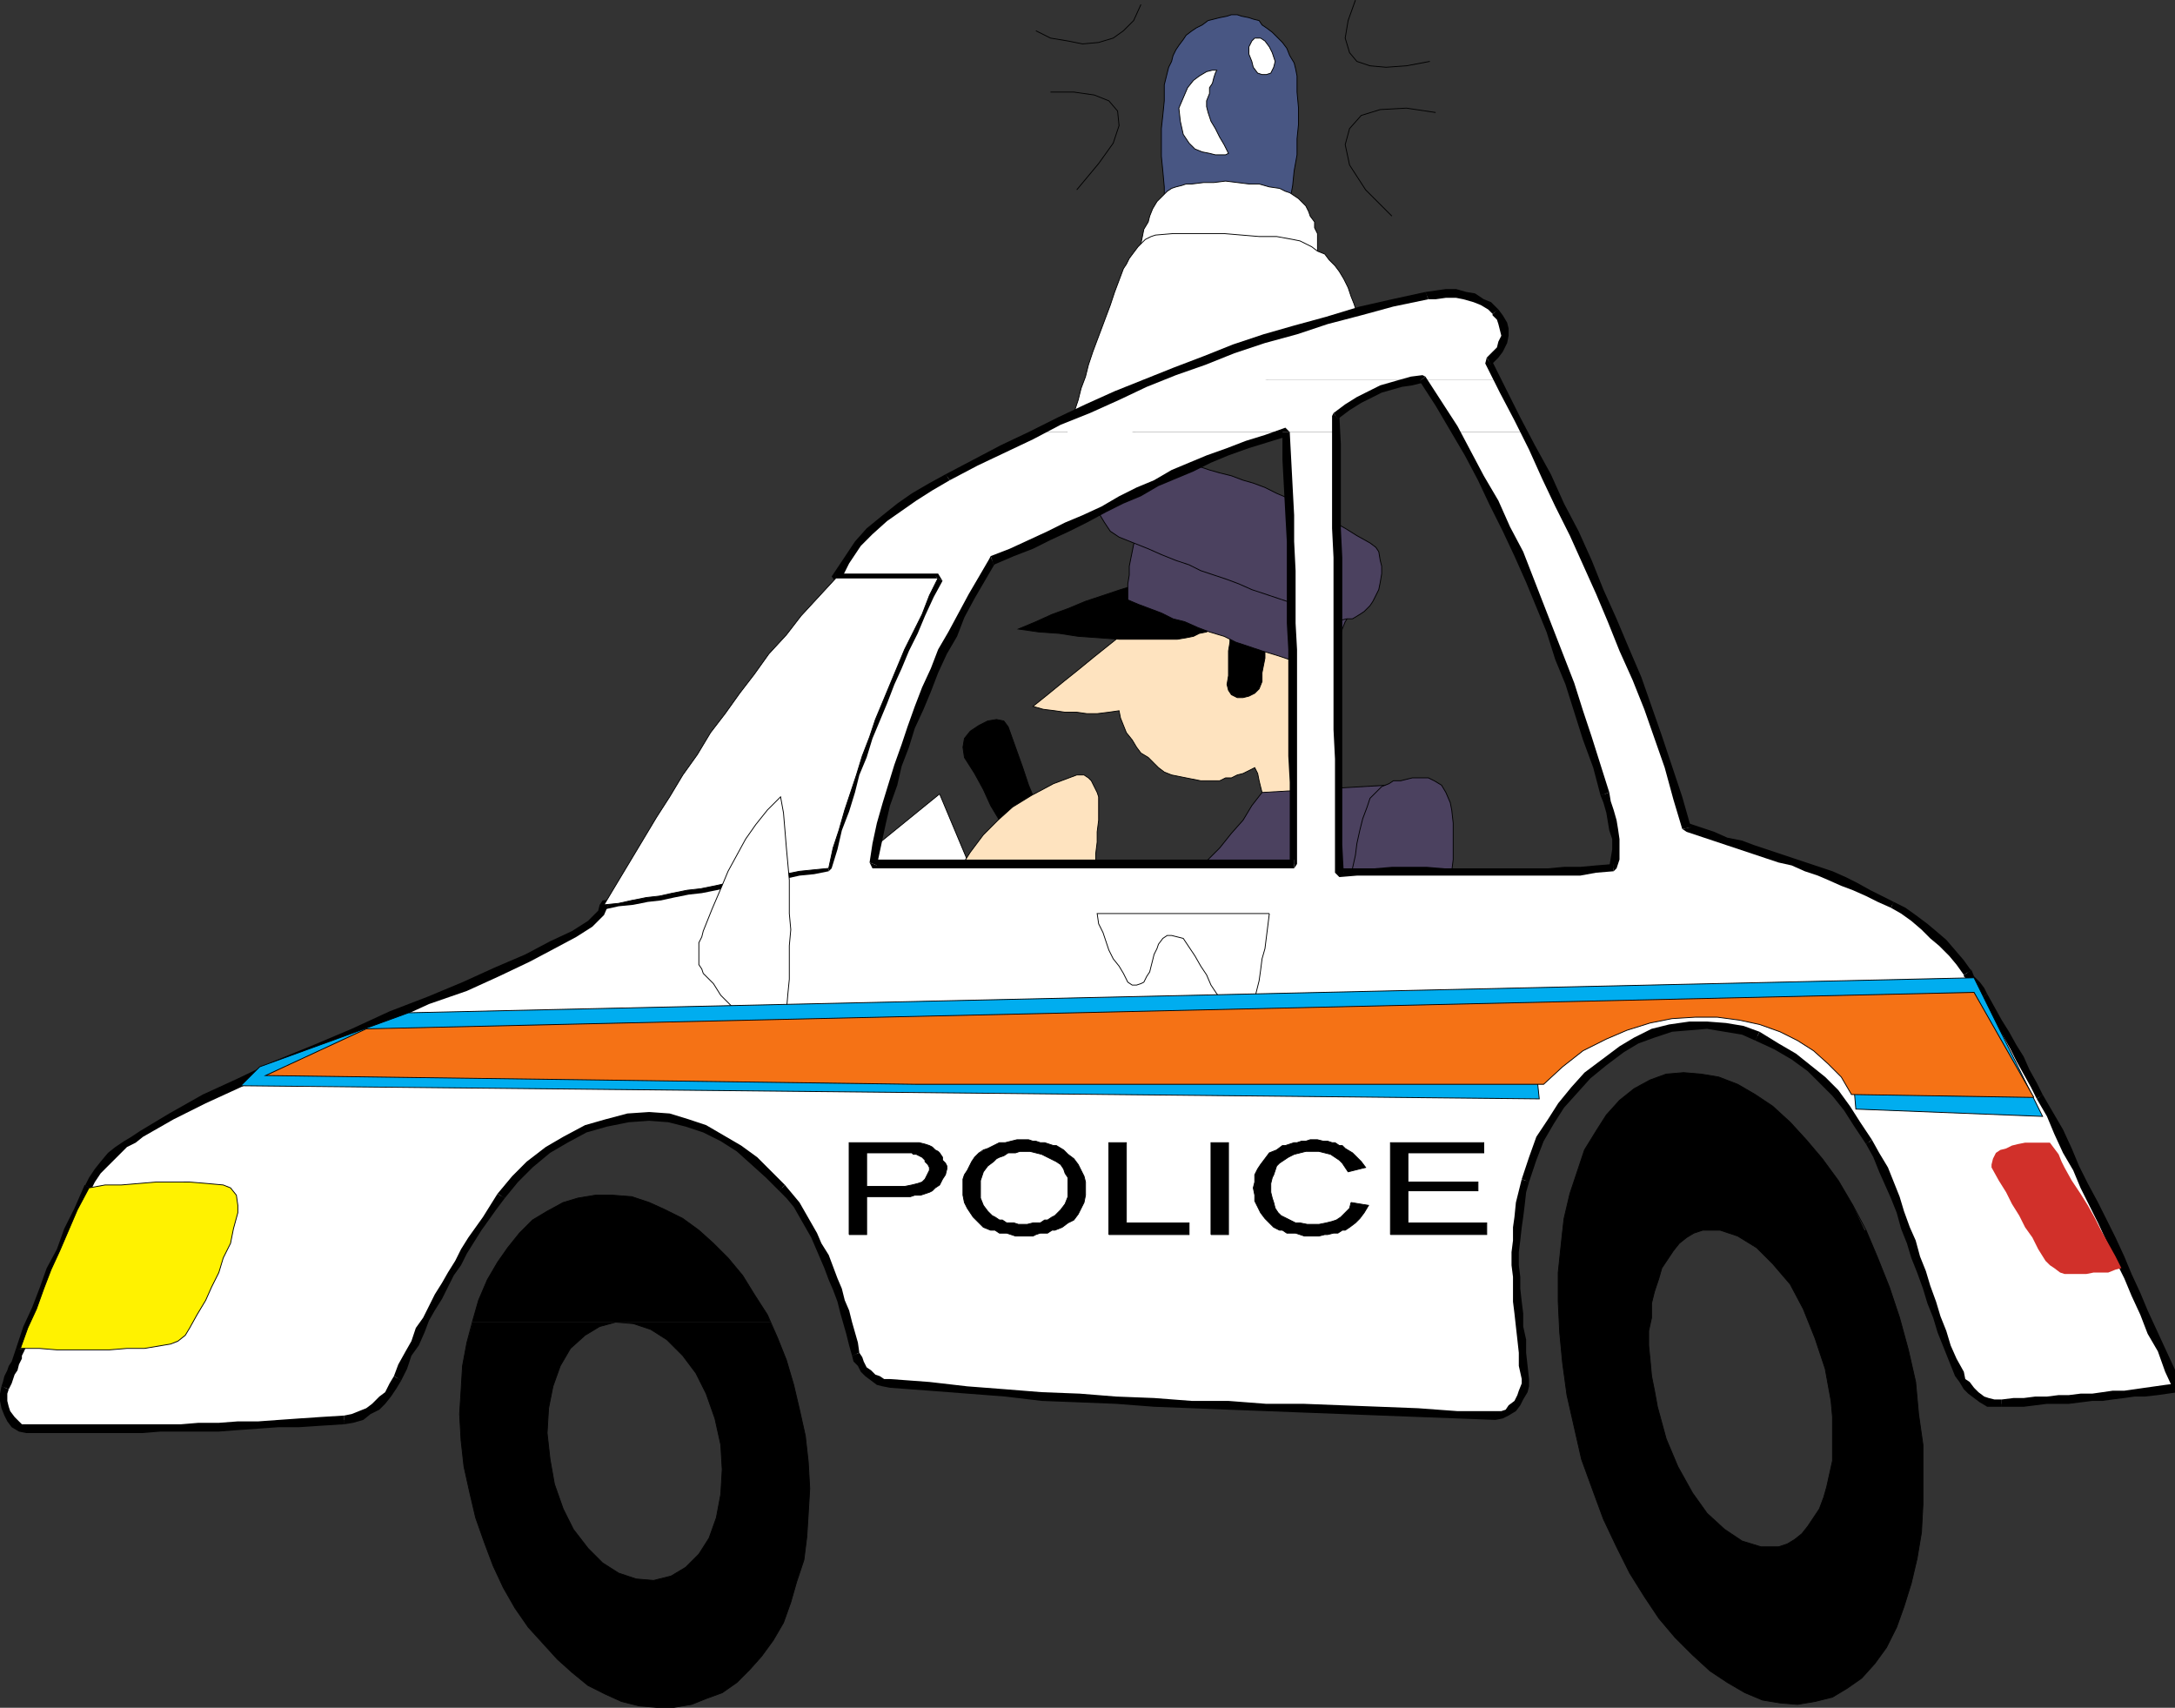 <svg xmlns="http://www.w3.org/2000/svg" width="357.781" height="280.892"><rect width="100%" height="100%" fill="#333333" stroke="none"/><defs><clipPath id="a"><path d="M203 473h59v64.5h-59zm0 0"/></clipPath><clipPath id="b"><path d="M201 451h63v86.5h-63zm0 0"/></clipPath><clipPath id="c"><path d="M382 430h65v107.5h-65zm0 0"/></clipPath><clipPath id="d"><path d="M347 254.5h19V270h-19zm0 0"/></clipPath><clipPath id="e"><path d="M128 327h358v165H128Zm0 0"/></clipPath><clipPath id="f"><path d="M463 436h23v50h-23zm0 0"/></clipPath><clipPath id="g"><path d="M457 484h29v4h-29zm0 0"/></clipPath></defs><g clip-path="url(#a)" transform="translate(-128.219 -256.477)"><path d="M205.98 473.941h23.52l-2.64.72-2.4 1.44-2.401 2.16-1.68 2.88-1.2 3.359-.718 3.602-.242 4.078.48 4.32.723 4.078 1.437 4.082 1.68 3.36 2.402 3.12 2.399 2.4 2.64 1.679 2.88.96 2.878.243 2.883-.723 2.399-1.437 2.16-2.16 1.68-2.641 1.199-3.36.722-3.84.239-4.081-.239-4.078-.96-4.32-1.442-4.083-1.68-3.36-2.16-2.878-2.64-2.64-2.637-1.68-2.883-.961-2.879-.239h25.441l1.2 2.637 1.437 3.602 1.203 4.082.957 4.078.961 4.32.48 4.32.243 4.32-.242 4.079-.239 3.84-.48 3.84-1.2 3.601-.96 3.36-1.2 3.359-1.68 2.883-1.921 2.636-1.922 2.16-2.156 2.16-2.402 1.68-2.641.961-2.399.961-2.878.48h-2.883l-2.88-.241-2.878-.72-2.64-1.198-2.88-1.442-2.64-2.16-2.403-2.16-2.398-2.64-2.398-2.637-2.16-3.122-1.922-3.359-1.68-3.601-1.442-3.84-1.437-4.078-.961-4.082-.96-4.32-.481-4.321-.239-4.32.239-3.84.242-4.078.719-3.84.96-3.36"/></g><path d="M97.922 196.581h2.879l3.12.243 2.88.96 2.64 1.2 2.88 1.437 2.64 1.922 2.398 2.16 2.403 2.399 2.398 2.883 1.922 3.117 2.16 3.36.48 1.202h-48.96v-.242l.96-3.36 1.438-3.359 1.68-2.879 1.68-2.402 1.921-2.398 2.16-2.16L90 199.221l2.64-1.437 2.403-.723 2.879-.48"/><g clip-path="url(#b)" transform="translate(-128.219 -256.477)"><path fill="none" stroke="#000" stroke-miterlimit="10" stroke-width=".136" d="M226.14 453.059h2.88l3.12.242 2.88.96 2.64 1.2 2.88 1.437 2.64 1.922 2.398 2.16 2.402 2.399 2.399 2.883 1.922 3.117 2.16 3.36 1.68 3.84 1.437 3.6 1.203 4.083.957 4.078.961 4.32.48 4.32.243 4.32-.242 4.079-.239 3.84-.48 3.84-1.2 3.601-.96 3.36-1.2 3.359-1.68 2.883-1.921 2.636-1.922 2.16-2.156 2.16-2.402 1.68-2.641.961-2.399.961-2.878.48h-2.883l-2.88-.241-2.878-.72-2.64-1.198-2.88-1.442-2.64-2.16-2.403-2.16-2.398-2.64-2.398-2.637-2.16-3.122-1.922-3.359-1.68-3.601-1.442-3.84-1.437-4.078-.961-4.082-.96-4.32-.481-4.321-.239-4.32.239-3.84.242-4.078.719-3.84.96-3.602.961-3.36 1.438-3.359 1.68-2.878 1.68-2.403 1.921-2.398 2.16-2.16 2.399-1.442 2.64-1.437 2.403-.723 2.879-.48"/></g><path fill="none" stroke="#000" stroke-miterlimit="10" stroke-width=".136" d="m101.281 217.464 2.88.239 2.882.96 2.637 1.68 2.64 2.64 2.16 2.88 1.68 3.36 1.442 4.081.96 4.32.239 4.079-.238 4.082-.723 3.84-1.2 3.359-1.68 2.64-2.16 2.16-2.398 1.438-2.882.723-2.88-.242-2.878-.961-2.64-1.68-2.4-2.399-2.402-3.12-1.68-3.36-1.437-4.082-.723-4.078-.48-4.32.242-4.079.719-3.601 1.2-3.36 1.679-2.878 2.402-2.16 2.399-1.442 2.64-.719"/><path d="M257.043 202.343h25.918-2.879l-1.441.48-1.2.72-1.199.96-.96 1.2-.962 1.44-.96 1.438-.477 1.68-.723 2.16-.48 1.922v2.399l-.477 2.16v2.402l.238 2.399.239 2.64.48 2.399.48 2.64 1.442 5.281 1.918 4.56 2.402 4.32 2.399 3.359 2.879 2.64 2.883 1.922 3.117.957h2.883l1.437-.476 1.203-.723 1.2-.96.956-1.2.961-1.438.961-1.441.719-1.922.48-1.68.961-4.32v-7.2l-.238-2.64-.48-2.636-.48-2.641-1.68-5.043-1.922-4.797-2.16-4.082-2.88-3.36-2.64-2.64-3.121-1.918-2.88-.96h24l1.923 4.558 1.918 4.8 1.68 5.04 1.44 5.28 1.2 5.282.48 5.277.72 5.043v9.84l-.239 4.559-.723 4.32-.957 4.078-1.199 3.84-1.203 3.363-1.68 3.36-1.918 2.64-2.16 2.399-2.402 1.68-2.399 1.44-2.878.72-2.883.48-2.88-.242-2.878-.477-2.879-1.203-2.883-1.68-2.879-1.917-2.879-2.641-2.882-2.879-2.637-3.121-2.403-3.602-2.398-3.84-2.16-4.32-2.16-4.558-1.68-4.559-1.922-5.281-1.2-5.281-1.198-5.278-.719-5.281-.48-5.04-.243-5.042v-4.797l.48-4.562.243-2.399m19.917-25.922 2.88.242 2.883.48 3.117 1.2 2.883 1.68 2.879 1.922 2.878 2.636 2.641 2.883 2.64 3.117 2.641 3.602 2.399 4.078 1.922 4.082h-49.68l.238-1.922.961-4.078 1.2-3.601 1.199-3.598 1.921-3.121 1.68-2.64 2.16-2.4 2.399-1.921 2.64-1.438 2.641-.96 2.879-.243"/><g clip-path="url(#c)" transform="translate(-128.219 -256.477)"><path fill="none" stroke="#000" stroke-miterlimit="10" stroke-width=".136" d="m402.3 433.14 2.88-.242 2.879.243 2.882.48 3.118 1.2 2.882 1.679 2.88 1.922 2.878 2.637 2.64 2.882 2.641 3.118 2.641 3.601 2.399 4.078 2.16 4.082 1.922 4.559 1.918 4.8 1.68 5.04 1.44 5.281 1.2 5.281.48 5.278.72 5.043v9.84l-.24 4.558-.722 4.32-.957 4.078-1.2 3.84-1.202 3.364-1.68 3.359-1.918 2.64-2.16 2.399-2.402 1.68-2.399 1.441-2.879.719-2.883.48-2.878-.242-2.88-.476-2.878-1.204-2.883-1.68-2.879-1.917-2.879-2.64-2.883-2.88-2.636-3.12-2.403-3.602-2.398-3.84-2.16-4.32-2.16-4.56-1.68-4.558-1.922-5.281-1.2-5.281-1.199-5.278-.718-5.28-.48-5.04-.243-5.043v-4.797l.48-4.562.481-4.32.96-4.079 1.2-3.601 1.2-3.598 1.921-3.121 1.68-2.64 2.16-2.4 2.399-1.92 2.64-1.438 2.64-.961"/></g><path fill="none" stroke="#000" stroke-miterlimit="10" stroke-width=".136" d="M280.082 202.343h2.879l2.879.961 3.12 1.918 2.642 2.64 2.878 3.36 2.16 4.082 1.923 4.797 1.68 5.043.48 2.64.48 2.637.238 2.64v7.2l-.96 4.32-.481 1.68-.719 1.922-.96 1.441-.962 1.438-.957 1.2-1.199.96-1.203.723-1.438.476h-2.882l-3.118-.957-2.882-1.922-2.88-2.64-2.398-3.36-2.402-4.32-1.918-4.559-1.441-5.28-.48-2.641-.481-2.399-.239-2.64-.238-2.399v-2.402l.477-2.16v-2.399l.48-1.922.723-2.16.476-1.68.961-1.437.961-1.441.961-1.2 1.2-.96 1.199-.72 1.441-.48"/><path fill="#fee3bf" stroke="#000" stroke-miterlimit="10" stroke-width=".136" d="m189.84 100.101-2.399 2.16-2.64 1.922-2.399 1.918-2.402 1.922-2.64 2.16-2.4 1.918-2.64 2.16-2.398 1.922 1.68.48 1.918.239 1.683.242h1.918l1.68.238h1.68l1.921-.238 1.68-.242.238 1.199.48 1.203.481 1.2.961 1.199.719 1.199.719.96 1.203.72.957.96.723.72.957.722 1.203.48 1.199.239 1.2.242 2.398.476h3.12l.962-.476h.96l.958-.48.96-.243 1.922-.96.48.96.24 1.2.237.96.243.961.48 1.2v1.199l.48.96.239 1.2 1.441-.719 1.438-.48 2.882-.961 1.68-.48 1.438-.477 1.441-.48 1.441-.724-.48-3.117-.48-3.363-.48-3.36-.72-3.359-.48-3.597-.48-3.364-.72-3.36-.48-3.116-3.12-.48-3.36-.481-3.36-.242-3.359-.48-3.121-.477-3.36-.48-3.12-.724-3.602-.48"/><path fill="#4b415f" stroke="#000" stroke-miterlimit="10" stroke-width=".136" d="m192.723 147.863 1.918-1.918 1.921-2.16 1.918-2.16 2.16-2.16 1.923-2.403 1.917-2.16 1.442-2.399 1.68-2.16 20.64-1.199-4.082 20.398-31.437-1.68"/><path stroke="#000" stroke-miterlimit="10" stroke-width=".136" d="M202.32 101.542v4.082l-.238 1.438v4.082l-.242 1.437.242.961.48.72.958.48h.96l.961-.239.961-.48.72-.719.48-1.203v-1.438l.238-1.199.242-1.203v-2.398l.238-1.2.242-1.199.239-1.203h-.961l-.719-.238h-.719l-.96-.238H204l-.957-.243h-.723m-.48-.961-.719 1.204-.96.718-.72.72-.96.722-1.2.238-.96.48-1.2.239-1.441.242h-9.598l-3.36-.242-3.363-.239-3.117-.48-3.36-.238-3.362-.48 2.882-1.204 2.641-1.2 2.637-.96 2.883-1.2 2.878-.956 2.88-.961 3.12-.961 3.122-1.2 1.437.72 1.441.96 1.442.72 1.437.48 1.2.718 1.44.723 1.442.957 1.438.48"/><path fill="#4b415f" stroke="#000" stroke-miterlimit="10" stroke-width=".136" d="m186.96 88.343-.48 1.2-.238 1.199-.242 1.203-.238 1.199v1.437l-.242 1.442v2.64l1.683.72 1.918.718 1.922.723 1.918.96 1.922.477 2.16.961 1.918.723 2.398.718 1.922.961 4.32 1.438 2.399.723 2.16.718 1.922.72 2.16.48 2.16.718.48-1.437.24-1.2.48-1.203.238-1.199.48-.96.48-.958.481-1.203.48-.719-2.16-.96-2.16-.72-2.398-.96-4.32-1.438-2.16-.96-2.16-.72-2.16-.96-2.161-.723-2.402-.957-1.918-.723-2.16-.957-2.16-.722-2.399-.72-1.922-.96-2.16-.719"/><path fill="#4b415f" stroke="#000" stroke-miterlimit="10" stroke-width=".136" d="m184.082 88.343 2.398.961 2.403.957 2.16.961 2.398.961 2.16.719 1.919.96 2.16.72 2.16.722 1.922.719 2.16.96 4.32 1.438 2.16.723 2.16.957 2.399.723 2.64.96.961.239.958-.238h.96l1.2-.723.722-.48.957-.958.48-.722.481-.957.48-.961.243-1.2.238-1.44v-1.2l-.238-.961-.242-1.441-.48-.72-.962-.718-2.156-1.203-1.922-1.2-2.16-1.198-1.68-.961-1.921-.957-1.918-.961-1.922-.961-1.68-.719-1.918-.961-1.922-.719-1.68-.48-1.918-.723-1.921-.476-1.68-.48-2.16-.724-1.68-.48-2.16-.477-1.918-.242h-3.363l-1.68.48-1.2.72-1.679 1.203-1.2 1.199-.718.96-.48.958-.243 1.199v1.203l.48 1.438.72 1.203.96 1.437 1.442.961m37.68 60.719.238-2.16.48-1.918v-2.16l.48-2.16.243-1.922.477-2.16.48-1.919.723-1.921.476-1.438 1.922-1.922 1.2-.48.722-.48h1.2l.956-.239.961-.238h2.64l.962.476 1.2.723.718 1.2.722 1.679.239 1.2.242 2.16v6l-.242 1.921v1.918l-.239 2.402v1.918h-2.16l-1.922-.238h-4.32l-1.918-.242h-6.48"/><path fill="#fff" stroke="#000" stroke-miterlimit="10" stroke-width=".136" d="m136.563 145.222 18-14.64 6.238 14.882-24.238-.242"/><path stroke="#000" stroke-miterlimit="10" stroke-width=".136" d="m165.84 119.542-.719-.96-1.2-.239-1.44.238-1.438.723-1.441.957-.961 1.203-.239 1.438.239 1.68 1.68 2.64 1.44 2.64 1.2 2.641 1.441 2.399 1.438 2.64 1.203 2.641 1.68 2.64 1.68 2.88 6.718-.48-2.16-3.599-1.68-3.363-1.441-3.117-1.438-3.121-1.199-2.879-.96-2.883-1.2-3.36-1.203-3.359"/><path fill="#fee3bf" stroke="#000" stroke-miterlimit="10" stroke-width=".136" d="M180.242 145.945v-5.524l.238-1.918v-1.68l.243-1.921v-3.84l-.243-.719-.96-1.922-.477-.476-.723-.48h-1.199l-3.84 1.437-3.601 1.922-3.118 1.918-2.402 2.16-2.398 2.402-2.16 2.879-1.68 2.64-1.442 3.122h23.762"/><path fill="#485683" stroke="#000" stroke-miterlimit="10" stroke-width=".136" d="m212.16 33.144.48-2.64.243-2.403.476-2.637v-2.64l.243-2.403v-2.636l-.243-2.641v-2.64l-.238-1.2-.238-.96-.723-1.2-.48-1.2-.72-.96-.718-.723-.96-.957-.962-.723-.718-.48-.48-.719-.962-.238-.719-.242-1.199-.239-.722-.242h-.957l-.723.242-1.2.239-.96.242-.957.238-.961.719-.961.48-.719.48-.96.724-.481.718-.72.961-.48.719-.48.961-.238.957-.48.96-.243.962-.238.96-.242.962v2.636l-.239 2.403-.238 2.16v4.559l.238 2.398.239 2.64v2.403h20.64"/><path fill="#fff" stroke="#000" stroke-miterlimit="10" stroke-width=".136" d="M216.723 43.464v-5.043l-.48-.957v-.96l-.723-.962-.239-.718-.48-.961-1.2-1.2-.718-.48-.723-.48-.719-.239-.96-.48-1.68-.242-1.68-.48h-1.68l-1.921-.24-1.918-.237-1.922.238H198l-1.918.238h-.96l-.72.242-.96.239-.72.242-.722.48-1.68 1.68-.718 1.2-.48 1.198-.24.961-.722 1.2-.238 1.199-.242 1.199v2.64h1.68l1.921.243h3.602l1.918.238h7.441l1.68.242h10.8"/><path fill="#fff" stroke="#000" stroke-miterlimit="10" stroke-width=".136" d="m224.16 55.945-.238-1.684-.242-1.2-.477-1.679-.48-1.437-.48-1.203-.481-1.438-.719-1.441-.723-1.2-.718-.96-.961-.961-.72-.957-1.198-.48-.961-.724-.961-.48-.961-.477-1.2-.242-2.64-.48h-2.879l-2.879-.239-2.883-.242h-8.398l-2.879.242-.723.239-.957.48-.722.719-.477.48-.723.961-.718.961-.48.961-.481.719-.719 1.918-.723 1.922-.718 2.16-.72 1.918-.718 1.922-.723 1.922-.718 1.918-.719 2.16-.48 1.922-.723 1.918-.48 1.922-.72 2.16-.718 1.918-.719 2.16-.48 1.922-.723 1.918 3.36-.961 2.882-1.438 3.36-1.203 2.878-1.2 3.36-1.198 2.883-1.2 3.359-1.199 2.879-1.441 3.36-1.2 3.12-1.199 3.122-1.203 3.117-1.437 3.12-1.2 3.122-1.44 3.121-1.2 3.117-1.2"/><path fill="none" stroke="#000" stroke-miterlimit="10" stroke-width=".136" d="M172.8 15.144h3.84l3.36.48 2.402.957 1.438 1.68.242 2.402-.96 2.88-2.4 3.359-3.6 4.32M187.68.742l-1.2 2.64-1.68 1.68-1.679 1.2-2.398.722-2.641.238-2.402-.48-2.88-.48-2.398-1.2"/><g clip-path="url(#d)" transform="translate(-128.219 -256.477)"><path fill="none" stroke="#000" stroke-miterlimit="10" stroke-width=".136" d="m351.18 256.5-1.2 3.36-.48 2.878.719 2.403 1.203 1.437 2.156.723 2.64.238 3.36-.238 3.844-.723"/></g><path fill="none" stroke="#000" stroke-miterlimit="10" stroke-width=".136" d="m236.16 18.503-4.8-.718-4.317.238-3.121.96L222 21.145l-.719 2.64.719 3.36 2.64 4.078 4.32 4.32"/><g clip-path="url(#e)" transform="translate(-128.219 -256.477)"><path fill="#fff" d="M298.86 327.54h41.038l-3.359.96-3.117 1.2-3.121.96-3.121 1.2-2.88 1.44-3.12 1.2-2.88 1.441-2.878 1.438-2.883 1.441-2.879 1.442-2.879 1.437-2.883 1.442-3.117 1.437-3.12 1.442-2.88 1.199-3.36 1.441-1.683 2.88-3.36 6.241-1.437 2.88-1.68 3.12-1.202 3.117-1.438 2.883-1.2 3.117-1.202 3.122-2.399 6.242-.718 3.36-.961 3.116-.961 3.121-.72 3.602-.722 3.117h69.364v-13.437l-.243-4.32V363.3l-.238-4.32v-8.641l-.242-4.8v-4.321l-.238-4.559-.243-4.558v-4.563h8.16v15.84l.243 4.8V376.5l.238 4.8v18.72l2.883-.239h36.719l2.64-.48h2.88l.237-1.68.243-1.441v-1.68l-.48-1.441-.24-1.68-.48-1.438-.48-1.441-.242-1.441-1.438-4.559-1.441-4.559-1.442-4.32-1.437-4.562-1.68-4.32-1.441-4.317-1.918-4.32-1.684-4.082-1.68-4.32-2.16-4.321-1.918-4.078-2.16-4.082-2.16-4.078-1.922-3.602h11.043l1.438 2.64 2.402 4.56 2.16 4.8 2.399 4.8 2.16 4.802 1.922 4.558 2.16 4.801 1.918 4.8 2.16 4.802 1.922 4.796 1.68 4.801 1.68 5.04 1.437 5.042 1.441 4.797 2.16.723 2.399.719 2.16.718 2.16.723 1.922.719 2.16.718 2.399.723 2.16.719 1.922.719 2.16.722 2.16.719 1.918.96 2.16.72 1.922 1.199 2.156.96 3.844 1.923 1.68 1.199 1.68 1.437 1.437 1.442 1.68 1.2 1.44 1.679 1.442 1.441 1.2 1.918.48.723.96.96.72 1.2.48.96 1.2 1.919 2.398 4.32 1.203 1.918.957 2.16 1.2 1.922 1.202 2.16.957 2.16 1.684 2.88 1.437 2.878 1.442 2.883 1.437 2.879 1.442 2.879 1.441 3.121 1.438 2.879 1.441 3.121 1.441 2.879 1.2 2.883 1.437 3.117 1.442 3.121 1.199 2.879 1.68 3.121 1.203 3.121 1.437 3.117-1.918.242-1.68.239-1.921.242-1.68.238h-1.68l-1.922.242-1.68.239h-1.68l-1.917.242-1.922.238h-1.68l-1.918.238h-1.921l-1.918.243h-1.68l-1.922.238h-1.2l-.96-.238-1.2-.48-.718-.72-.961-.722-.723-.719-.718-.96-.48-.962-.962-2.398-1.2-2.399-.718-2.402-.96-2.16-.72-2.399-.96-2.64-.72-2.399-.96-2.402-.719-2.64-.96-2.4-.72-2.398-.96-2.402-.961-2.398-.961-2.16-1.2-2.403-1.199-2.156-1.922-2.883-1.68-2.64-1.917-2.637-2.16-2.16-2.16-1.922-2.641-1.918-2.64-1.684-3.118-1.68-2.64-.957-2.884-.48-2.878-.242h-2.88l-3.12.48-2.88.723-2.64 1.2-2.398 1.437-3.122 2.16-2.64 2.16-2.16 2.402-2.16 2.399-1.68 2.879-1.918 2.882-.961 3.118-1.2 3.601-.48 1.68-.48 2.16-.242 2.16-.239 1.68-.242 2.16v7.922l.242 2.156.239 1.922v2.16l.48 2.16.242 2.16v2.16l.48 2.16v.962l-.48.957-.48.96-.48 1.2-.72.723-.96.718-.72.239-1.202.242-6.239-.242-6.48-.239-6.238-.242-6.242-.238-6.239-.238-6.242-.243-6.238-.238-6-.242-6.242-.238-6.239-.243-6-.476-6.242-.242-6-.48-6.238-.481-6.238-.719-6.48-.48-.962-.239-.96-.242-.962-.48-1.437-1.438-.48-.723-.481-.957-.238-.722-1.442-5.04-.48-1.917-.48-1.922-.72-1.918-.718-1.684-.723-1.68-.719-1.917-.96-1.68-.72-1.68-1.921-3.36-.957-1.683-1.203-1.68-3.36-3.359-2.398-2.16-2.64-2.16-2.641-1.68-2.88-1.437-2.878-1.203-3.121-.72-3.121-.237-3.598.238-3.602.719-3.36 1.203-6.241 3.36-2.88 2.398-2.398 2.402-2.16 2.637-1.441 1.921-1.2 1.918-1.199 1.68-1.203 1.922-1.199 1.68-.96 1.922-1.2 1.918-.957 1.921-.961 1.68-1.2 1.918-.96 1.922-.961 1.918-.961 1.922-.957 1.918-.961 1.922-.961 2.16-.48 1.199-.961 1.2-.957 1.198-.961.961-1.2.72-1.441.722-1.2.48-1.44.239-3.84.242-3.598.238-3.363.238h-3.36l-3.36.242-3.12.239h-9.598l-2.883.242H132.54l-.96-.242-.958-.48-.48-.72-.72-.96-.48-1.2v-3.12l.48-.958.24-.722.48-.957.238-.48.242-.962.48-.719.239-.722.238-.957 1.203-3.364 1.438-3.117 1.203-3.36 1.2-3.12 1.437-3.121 2.882-6.72 1.918-3.6.48-1.438.962-1.203.96-1.2 2.4-2.398 1.198-.96 1.2-.72 1.441-.96 5.04-2.88 5.28-2.882 5.758-2.64 6-2.88 6.48-2.64 6.243-2.88 6.238-2.64 6.242-2.398 5.758-2.403 5.52-2.398 4.8-2.16 4.32-2.16 3.36-1.918 2.883-1.68 1.68-1.684.476-1.437 2.402-.242 2.16-.48 2.4-.477 2.16-.243 2.16-.48 2.402-.48 2.16-.239 2.398-.48 4.32-.961 2.4-.239 2.401-.48 2.399-.238 2.398-.48 2.403-.243 2.398-.238.723-3.36.957-2.882.96-3.36 1.923-5.758.957-3.12 1.203-3.122.957-2.879 1.203-2.879 1.2-2.882 2.398-5.758 1.44-2.88 1.438-2.882 1.204-3.117 1.437-2.883h-16.8l1.683-2.879 1.918-2.64 1.922-2.16 2.398-2.16 2.399-1.919 5.28-3.36 2.641-1.44 4.56-2.403 4.562-2.398 4.796-2.16.961-.48"/></g><path fill="#fff" d="M190.082 62.421H234l-1.68.242-1.918.239-1.68.722-1.679.477-1.684.723-1.68.96-1.917 1.2-2.16 1.437.238 2.64h-49.2l3.602-1.917 4.801-1.922 4.559-2.16 4.8-2.16 1.68-.48M234 62.421h12.242l.961 1.68 2.399 4.8.96 2.16H239.52l-.477-.718-2.402-4.082-2.641-3.84"/><path fill="#fff" d="M237.84 48.261h1.68l1.44.48 1.442.243 1.438.719 1.203.718.957.961.723.719.48.96.238 1.2.239.961-.477.961-.48 1.2-.723.96-1.2 1.2 1.442 2.878h-56.16l3.121-1.199L198 59.304l5.043-1.922 5.039-1.68 5.04-1.44 5.28-1.68 5.278-1.438 5.523-1.441 5.52-.961 1.437-.239 1.68-.242"/><g clip-path="url(#f)" transform="translate(-128.219 -256.477)"><path d="m463.262 437.219 1.68 2.883 1.199 2.878 1.437 3.122 1.684 2.878 1.199 2.88 1.437 2.878 1.442 2.883 1.441 3.117 1.438 3.121 1.441 2.88 1.2 2.882 1.44 3.117 1.2 3.121 1.68 2.88 1.199 3.363 1.441 3.117 1.442-.719-1.442-3.121-1.441-3.117-1.438-3.121-1.441-3.121-1.2-2.88-1.44-3.12-1.2-2.88-1.441-3.12-1.438-2.88-1.441-2.878-1.68-3.121-1.441-2.88-1.2-2.882-1.44-3.117-1.68-2.883-1.68-2.879-.957.719"/></g><path d="m325.922 164.183 2.398 4.32 1.2 1.918 1.203 2.16.957 1.922 1.203 2.16 1.199 2.16.961 1.919.957-.72-.957-1.921-1.203-2.156-.957-2.16-1.203-1.922-1.2-2.16-1.199-1.918-2.398-4.32-.961.718"/><path d="M323.043 160.343v.238l.719.723.96.957.72.961.48.961.96-.719-.48-.96-.722-.962-.957-.96-.48-1.2v.242l-1.2.72"/><path d="m311.043 149.304 1.68.957 1.68 1.203 1.679 1.438 1.438 1.441 1.44 1.2 1.68 1.68 1.2 1.44 1.203 1.68 1.2-.719-1.2-1.68-1.441-1.683-1.442-1.68-1.68-1.437-1.437-1.2-1.922-1.44-1.68-1.2-1.921-.96-.477.96"/><path d="m276.723 136.343.718.48 4.32 1.438 2.16.723 4.321 1.437 2.16.723 2.16.719 2.16.48 2.16.961 2.161.719 1.68.719 2.16.96 1.918.72 2.16.96 1.922.961 2.16.961.477-.96-1.918-.962-1.922-.96-2.16-1.2-1.918-.96-2.16-.958-2.16-.723-4.321-1.437-2.16-.723-4.32-1.437-1.919-.723-2.402-.476-2.16-.961-2.16-.723-2.16-.719.48.719-1.437.242"/><path d="m244.563 58.824-.243.96 2.403 4.797 2.398 4.563 2.399 4.8 2.16 4.798 2.16 4.562 2.402 4.797 4.32 9.602 1.918 4.558 1.922 4.8 2.16 4.802 1.918 4.8 1.68 4.801 1.68 4.797 1.441 5.281 1.442 4.801 1.437-.242-1.437-5.04-1.68-5.038-1.684-5.04-3.359-9.6-2.16-5.04-1.918-4.558-2.16-4.801-1.922-4.801-2.16-4.8-2.399-4.56-2.16-4.8-2.64-4.8-2.399-4.56-2.402-4.8-2.399-4.801v.96l-.718-1.198"/><path d="M245.52 51.624v.239l.722.718.238.723.243.957.238.961-.48.961-.239.961-.722.719-.958.96.72 1.2 1.198-1.2.723-.96.719-1.442.238-1.199v-1.2l-.238-.96-.719-1.2-.723-.96-.96.722"/><path d="M234.96 49.222h1.2l1.68-.238h1.68l1.203.238 1.68.48 1.199.481 1.199.719.719.722.96-.722-1.199-1.2-1.199-.48-1.441-.96-1.438-.24-1.683-.48h-1.68l-1.68.243-1.68.238.48 1.2"/><path d="m156.242 78.984 4.559-2.403 4.558-2.16 4.563-2.16 4.558-2.398 4.801-1.918 4.801-2.16 4.559-2.16 4.8-1.922 4.801-1.68 4.801-1.922 5.039-1.68 5.277-1.437 5.043-1.68 5.52-1.441 5.281-1.442 5.758-1.199-.48-1.2-5.52 1.2-5.281 1.2-5.52 1.679-5.277 1.441-5.043 1.442-5.04 1.68-4.8 1.917-5.04 1.922-4.8 1.918-4.8 1.922-4.797 2.16-4.563 2.16-4.797 2.399-4.562 2.16-4.559 2.402-4.562 2.399.722.96"/><path d="m137.52 94.343.722 1.2 1.438-2.88 1.922-2.878 1.918-1.922 2.402-2.16 2.398-1.68 2.403-1.68 2.636-1.68 2.883-1.68-.722-.96-2.637 1.441-2.883 1.68-2.398 1.68-2.399 1.918-2.64 2.16-1.922 2.16-1.918 2.883-1.922 2.879.719.96v-1.44"/><path d="m155.043 95.542-.723-1.199h-16.8v1.442h16.8l-.48-.961 1.203.718"/><path d="m136.32 143.304.48-.48.962-3.121.718-3.122 1.2-3.117.96-3.12.72-2.88 1.202-2.883.958-3.117 1.203-2.883 1.199-2.878 1.2-3.122 1.198-2.636 1.2-2.883 1.44-2.879 1.2-2.879 1.442-3.121 1.441-2.64-1.203-.72-1.68 2.88-1.2 2.878-1.44 2.883-1.2 2.88-1.437 2.878-1.203 3.121-1.2 3.121-1.199 2.88-.96 2.64-1.2 3.117-.96 3.121-.958 2.879-2.883 9.363-.718 3.117.718-.48v1.203"/><path d="m100.082 148.824-.48.718 2.16-.48 2.398-.238 2.403-.48 2.16-.243 2.16-.477 2.398-.48 2.16-.242 2.399-.48 2.16-.477 2.16-.48 2.403-.243 2.398-.48 2.398-.239 2.16-.48 2.403-.238 2.398-.48V142.1l-2.64.242-2.399.48-2.398.239-2.403.242-2.398.48-2.16.239-2.16.48-2.403.48-2.398.481-2.16.239-2.16.718-2.399.242-2.16.239-2.402.722-2.16.239-2.399.238-.48.723h1.441"/><path d="m23.52 186.984 5.043-2.883 5.277-2.637 5.762-2.64 6.238-2.88 6.48-2.882 6.243-2.64 6.238-2.637 5.762-2.641 6.238-2.16 5.281-2.403 5.04-2.398 4.081-2.16 3.598-1.922 2.64-1.68 1.918-1.918.723-1.68h-1.441l-.239.962-1.68 1.68-2.64 1.679-3.602 1.68-4.078 2.16-5.043 2.16-5.277 2.398-5.762 2.403-6.238 2.398-6.242 2.88-6.238 2.64-6.48 2.64-6 2.88-5.763 2.64-5.52 3.12-4.796 2.88.477.96m-8.399 8.641v-.242l.48-.96.962-1.438.957-.961 1.203-1.2 2.16-2.16 1.437-.718 1.2-.961-.477-.961-1.441.96-1.2.72-1.441.96-1.2.961-1.199 1.438-.96 1.2-.961 1.44-.72 1.442v-.242l1.2.722"/><path d="m4.082 222.023 1.2-3.36 1.198-3.12 1.442-3.36 1.2-2.879 1.44-3.121 1.438-3.36 1.441-3.359 1.68-3.84-1.2-.722-1.679 3.84-1.68 3.359-1.203 3.363-1.68 3.117-1.199 3.364-1.199 3.117-1.441 3.121-1.2 3.602 1.442.238"/><path d="m1.441 228.503.48-.96.24-.72.241-.722.48-.719.24-.96.48-.958v-.48l.48-.961-1.441-.238-.239.718-.242.72-.238.722-.48.718-.239.72-.48.96-.243.961-.238.719 1.2.48"/><path d="M4.32 234.261h-.718l-.48-.476-.72-.723-.722-.961-.239-.719-.238-.96v-1.2l.238-.719-1.199-.48-.242 1.2v1.198l.242 1.203.48 1.2.481.96.719.958 1.2.722 1.198.239v-1.442m52.32-1.437-3.84.238-3.597.242-3.363.238-3.36.243h-3.359l-3.121.238h-3.36l-2.878.238H4.32v1.442h19.2l2.882-.239H36l3.121-.242 3.36-.238 3.359-.242h3.363l3.598-.239 3.84-.242v-1.437"/><path d="m64.8 226.343-.718 1.2-.723 1.44-.957.72-1.199 1.199-.96.722-1.2.477-1.203.48-1.2.243v1.437l1.442-.238 1.68-.48 1.199-.962 1.441-.718.957-.961.961-1.2.961-1.44.719-1.2-1.2-.719"/><path d="m81.84 196.343-1.2 1.918-1.199 1.922-2.398 3.36-1.203 1.921-.957 1.918-1.203 1.922-.957 1.68-1.203 1.918-.957 1.922-.961 1.918-1.2 1.68-.722 2.16-.957 1.68-1.203 2.16-.72 1.921 1.2.719.96-1.918.72-2.16 1.203-1.68.957-2.16.722-1.922.958-1.68 1.203-1.918.957-1.921.96-1.918 1.2-1.684.96-1.918 1.2-1.922 1.203-1.918 2.399-3.36 1.441-1.921-1.203-.719"/><path d="m106.8 182.902-3.597.242-3.601.957-3.36.96-3.601 1.923-2.88 1.68-3.12 2.398-2.399 2.402-2.402 2.88 1.203.718 2.16-2.64 2.399-2.4 2.878-2.398 2.88-1.68 3.12-1.683 3.36-.957 3.601-.723 3.36-.238v-1.441m22.32 12-4.558-4.559-2.641-1.922-2.879-1.68-2.883-1.68-2.879-.96-3.12-.957-3.36-.242v1.441l3.12.238 2.88.723 2.879.957 2.883 1.442 2.64 1.68 4.797 4.32 2.16 2.16.961-.961"/><path d="m141.36 222.503-.239-1.68-.96-3.359-.481-1.922-.72-1.68-.48-1.917-.718-1.684-.719-1.918-.723-1.922-1.199-1.918-.719-1.68-2.882-5.038-2.399-2.883-.96.96 1.198 1.2 1.204 1.441.957 1.68 1.921 3.36.72 1.68.722 1.679.719 1.68.718 1.921.723 1.68.719 1.918.48 1.922.961 3.36.477 1.921.48 1.68 1.2-.48"/><path d="M146.402 226.824h-.96l-.72-.48-.722-.243-.719-.719-.718-.48-.481-.957-.242-.723-.48-.719-1.2.48.242.962.72.718.48.961.718.72.961.718.961.723.961.238 1.2.238v-1.437M246 232.101h-6.238l-6.48-.477-6.239-.242-6.242-.238-6.238-.242h-6.243l-6.238-.48h-6l-6.242-.477-6.238-.242-6-.48-6.243-.24-6-.48-6.238-.48-6.238-.719-6.48-.48v1.437l6.48.48 12.476.962 6 .718 6.243.242 6 .239 6.238.48 6.242.242 6 .239 6.238.238 6.243.242 6.238.238 6.242.243 6.238.238 6.48.242 6.239.238v-1.441m4.32-5.277v.718l-.48 1.2-.238.722-.48.957-.962.723-.48.719-.72.238H246v1.441l1.203-.238.957-.48 1.2-.723.722-.957.48-.961.72-1.2.238-.96v-1.2h-1.2m0-32.878-.48 1.918-.48 1.922-.239 2.398-.238 1.68v2.16l-.242 1.922v2.156l.242 1.922v4.078l.238 1.922.238 2.16.243 2.16.238 2.16v2.16l.48 2.16h1.2l-.477-4.32v-2.16l-.48-2.16v-2.16l-.243-1.922-.238-2.156v-1.922l-.242-1.922v-2.156l.242-1.922.238-2.16.243-1.68.238-1.922.242-2.16.477-1.68-1.2-.476"/><path d="m266.402 172.101-2.882 2.16-2.88 2.16-2.16 2.403-2.16 2.64-1.68 2.637-1.917 2.883-1.203 3.36-1.2 3.6 1.2.477 1.203-3.597 1.199-3.121 1.68-2.88 1.68-2.64 2.16-2.398 2.16-2.403 2.64-2.16 2.88-2.16-.72-.961m23.039-2.398-2.64-.961-2.88-.48-3.12-.24h-2.88l-3.358.481-2.883.72-2.88 1.44-2.398 1.438.72.96 2.398-1.437 2.64-.96 2.883-.961 2.879-.239 2.879-.242 2.879.48 2.882.481 2.16.961.72-1.441"/><path d="M307.922 187.464 306 184.581l-1.68-2.636-1.918-2.64-2.16-2.161-2.402-1.922-2.399-1.918-2.879-1.68-3.12-1.921-.72 1.44 3.118 1.438 2.883 1.68 2.636 1.922 1.922 1.918 2.16 2.16 1.918 2.402 1.684 2.641 1.918 2.879.96-.719"/><path d="m323.043 225.624-1.203-2.16-.957-2.16-.723-2.402-.957-2.399-.723-2.402-.96-2.637-.72-2.402-.96-2.399-.719-2.64-.96-2.16-.958-2.64-.723-2.4-.96-2.402-.957-2.398-1.442-2.399-1.2-2.16-.96.719 1.2 2.16.96 2.399 1.922 4.32.957 2.402.723 2.637.957 2.402.722 2.399.957 2.402.961 2.64.723 2.4.957 2.398.723 2.402.957 2.398.96 2.403.962 2.398 1.441-.719m6.238 4.559h-1.199l-.96-.238-.72-.242-.96-.72-.72-.722-.722-.957-.719-.48-.238-1.2-1.441.72.718.96.723 1.2.719.718.96.723.958.718 1.203.72h2.398v-1.2"/><g clip-path="url(#g)" transform="translate(-128.219 -256.477)"><path d="m485.82 485.219.48-1.2-1.921.243-3.36.476-1.68.242-1.679.239h-1.922l-1.68.242-1.68.238h-1.917l-1.922.242h-1.68l-1.918.239h-1.921l-1.918.242h-1.68l-1.922.238v1.2h3.602l1.918-.239 1.921-.242h3.598l1.922-.238 1.918-.243h1.68l1.68-.238 1.921-.238 1.68-.242h1.68l2.16-.239 1.68-.242 1.68-.238.722-.961-1.442.719"/></g><path d="m212.883 142.824.476-.723v-35.277l-.238-4.32v-8.641l-.238-4.801v-4.32l-.242-4.559-.239-4.559-.242-4.562h-1.2v4.562l.243 4.559.238 4.559.239 4.32v13.441l.242 4.32v17.52l.238 4.32v13.438l.723-.719v1.442"/><path d="m143.043 141.863.477.96h69.363v-1.44H143.52l.722.96-1.199-.48"/><path d="m162.96 91.464-.237.48-1.68 2.88-1.684 2.879-3.359 6.242-1.68 2.879-1.199 3.12-1.441 3.118-1.2 3.121-1.199 3.36-.96 2.878-1.2 3.364-.96 3.117-.958 3.12-.96 3.36-.723 3.36-.477 3.12 1.2.481 1.437-6.719.722-3.12 1.2-3.36.718-3.121 1.2-3.121.96-3.117 1.442-3.122 1.2-2.878 1.198-3.122 1.442-3.12 1.68-2.88 1.199-3.12 1.68-3.122 3.359-5.758-.239.239-.48-1.438"/><path d="m212.16 71.062-.719-.719-3.359 1.2-3.121.96-3.121 1.2-3.36 1.199-2.878 1.199-2.88 1.203-2.882 1.68-2.88 1.199-2.878 1.441-2.879 1.68-3.121 1.438-2.879 1.203-2.883 1.437-3.117 1.442-3.121 1.437-3.121 1.203.48 1.438 3.36-1.438 3.12-1.203 2.88-1.437 3.12-1.442 2.88-1.437 3.12-1.684 2.88-1.437 2.879-1.2 2.882-1.68 2.88-1.202 2.878-1.2 2.883-1.441 2.879-1.2 3.36-1.198 3.12-.961 3.118-.957-.72-.723h1.2m22.32-9.117-.48-.242-1.918.242-1.68.476-3.359.961-1.922.961-1.918.961-1.922 1.2-1.922 1.44.723.958L222 67.464l1.922-1.203 1.918-.957 1.441-.723 1.68-.48 1.68-.477 1.68-.242 1.921-.48-.722-.239.96-.718"/><path d="m264.723 130.343-1.442-4.558-1.441-4.563-1.438-4.32-1.441-4.559-8.399-21.601-2.16-4.079-1.922-4.32-2.398-4.082-2.16-4.078-2.16-4.082-5.282-8.156-.96.718 2.64 4.079 2.403 4.082 2.398 4.078 2.16 4.082 1.922 4.078 2.16 4.32 1.918 4.082 1.922 4.32 1.68 4.079 1.68 4.082 1.437 4.558 1.68 4.078 1.44 4.563 1.442 4.559 1.68 4.558 1.2 4.563 1.44-.48"/><path d="m265.441 143.304.48-.48.481-1.442v-3.36l-.242-1.679-.238-1.441-.48-1.68-.481-1.437-.238-1.442-1.442.48.48 1.2.481 1.68.238 1.441.243 1.437.48 1.442v1.68l-.242 1.44-.238 1.438.718-.48v1.203"/><path d="m219.602 143.542.718.72 2.883-.24h36.719l2.64-.48 2.88-.238v-1.203l-2.88.242-2.64.238h-2.64l-2.641.243H237.6l-2.878-.243h-5.762l-2.879.243h-5.762l.723.718h-1.441"/><path d="m219.36 67.945-.239.476v18.48l.238 4.802v28.32l.243 4.8v18.72h1.441l-.242-4.56v-47.28l-.238-4.801V72.984l-.243-4.563-.238.48-.723-.956"/><path fill="#d1302a" d="m329.043 189.144-.723.48-.48.957-.238.961v.48l1.199 2.161 1.199 1.918.96 1.922 1.2 1.922.961 1.918 1.2 1.68.96 1.921 1.2 1.918.722.719.719.48.96.723.72.238h3.601l1.2-.238h2.398l1.199-.48.96-.243-.96-1.918-2.398-4.32-.961-1.922-1.2-2.16-1.199-1.918-1.441-2.16-1.2-2.16-.48-.961-.48-1.2-.72-.96-.718-.957h-4.082l-1.2.238-.96.238-.961.48-.957.243"/><path fill="#fff200" stroke="#000" stroke-miterlimit="10" stroke-width=".136" d="m14.64 195.382-1.917 3.602-2.883 6.719-1.438 3.12-1.199 3.122L6 215.305l-1.438 3.116-1.203 3.364H6.48l2.88.238H18l2.883-.238h2.879l2.879-.48 1.441-.243 1.2-.48 1.198-.958.723-1.203 1.2-2.16 1.437-2.398.96-2.16 1.2-2.399.723-2.402 1.199-2.399.48-2.402.72-2.637v-1.203l-.24-1.68-.96-1.199-1.2-.48-2.64-.239-2.879-.242H25.68l-2.88.242-2.878.239h-2.64l-2.641.48"/><path fill="#fff" stroke="#000" stroke-miterlimit="10" stroke-width=".136" d="M137.52 95.062h16.8l-1.437 2.883-1.203 3.117-1.438 2.883-1.441 2.879-2.399 5.757-1.199 2.883-1.203 2.88-.957 2.878-1.203 3.121-.957 3.121-1.922 5.758-.961 3.36-.957 2.882-.723 3.36-2.398.238-2.402.242-2.399.48-2.398.239-2.403.48-2.398.239-4.32.96-2.399.481-2.16.238-2.402.48-2.16.481-2.16.242-2.4.477-2.16.48-2.402.243 2.16-3.602 2.16-3.598 4.321-7.203 2.16-3.36 2.16-3.597 2.403-3.363 2.16-3.598 2.398-3.12 2.399-3.36 2.402-3.121 2.398-3.36 2.88-3.12 2.402-3.118 5.758-6.242m68.882-88.801h.957l.723.48.719.962.48.96.48 1.438-.241.96-.477.962-.723.238h-.718l-.72-.238-.722-.961-.238-.961-.48-1.2V7.704l.48-.961.48-.48m-6.48 5.279h.238l-.238.48-.242.72-.239.96-.48.72v.96l-.48 1.2v.96l.242.961.48 1.442.719 1.199.719 1.437.718 1.204.48.957.243.48-.48.242h-1.68l-.961-.242-1.2-.238-1.198-.48-.961-.962-.961-1.441-.48-2.156-.24-2.16.72-1.684.718-1.68.961-1.199.961-.719 1.2-.718.96-.243h.48"/><path fill="#fff" stroke="#000" stroke-miterlimit="10" stroke-width=".136" d="m115.68 160.101-.239-.719-.48-.719v-3.601l.48-.961.239-.957 1.441-3.602 1.442-3.359 1.199-2.879 1.441-2.64 1.438-2.641 1.68-2.399 1.921-2.402 2.16-2.16.48 2.64.24 2.88.237 2.882.243 2.637.238 2.64v5.52l.242 2.64-.242 2.641v5.52l-.238 2.402-.243 2.88-.238 2.64-.238 2.398-.242 2.88-2.16-1.919-1.68-1.922-1.68-1.68-1.441-1.68-1.438-1.679-1.68-1.68-1.203-1.917-1.68-1.684m93.121-9.84h-28.32l.243 1.684.718 1.437.48 1.442.481 1.437.72 1.442.96 1.199.719 1.199.719 1.441.722.48h.719l.719-.237.48-.243.48-.96.481-.72.238-.96.243-.957.238-.961.48-.961.242-.719.72-.96.718-.481h.723l.957.238.96.242.962 1.442.96 1.437.958 1.68.96 1.441.723 1.68.957 1.441 1.2 1.438 1.202 1.199.72.242h1.44l.958-.719.48-.48.48-1.922.481-1.918.238-1.68.243-1.921.48-1.68.238-1.922.242-1.918.239-1.922"/><path d="M139.68 189.624h2.882v5.52h6.239l1.199-.242.96-.239.72-.242.48-.476.242-.48.239-.481.242-.48v-.481l-.242-.48-.48-.481v-.238l-.481-.48-.477-.243-.48-.238h-.48l-.243-.239h-1.438 6l.481.72v.48l.477.48.242.48v.477l-.242.961-.477.723-.48.957-.723.48-.48.48-.477.239-.723.242-.719.238h-.96l-.72.243h-7.198v6.238h-2.883v-13.438m0-1.679h11.523l.957.238.723.238.476.242.48.48.481.24.242.241H139.68v-1.68m21.84 1.438h6.242l-.719.242h-1.203l-.719.477-.719.242-.48.238-.48.48-.962.724-.718.957-.48 1.441v2.879l.48 1.2.718.96.723.723.477.238.722.48h.48l.72.48h1.199l.719.24h1.44l.962-.24h1.2l.718-.48h.48l.723-.48.477-.238.96-.961.723-.961.477-1.2v-3.12l-.477-.72-.242-.722-.48-.719-.72-.48-.96-.48-.48-.239-.962-.48-.957-.239-.96-.242h5.761l.477.48.96.72.72.96.96 1.922.242.957v2.16l-.242 1.204-.48.957-.48.96-.72.961-.96.48-.957.72-1.203.48h-.477l-.723.48h-1.199l-.719.239-.48.242h-2.879l-.723-.242-.718-.238h-1.2l-.722-.48h-.72l-1.198-.481-1.68-1.68-.48-.719-.48-.722-.481-.957-.239-1.204v-2.636l.239-.723.48-.719.48-.96.239-.481.48-.719.723-.719.477-.242m5.761-1.918h1.922l.719.239h.48l.72.242h.718l.723.238.718.238h.48l1.2.723.242.238H161.52l.242-.238.718-.242.961-.48.961-.477h.957l.961-.242.961-.239m15.121 15.598v-15.117h2.88v13.199h10.32v1.918h-13.2m16.801 0v-15.117h2.879v15.117h-2.879m23.039-5.277 2.88.476-.72 1.203-.722.957-.72.723-.96.719-.719.48h-.48l-.719.48h-.723l-.957.239h-.48l-.961.242h-2.398l-.723-.242-.719-.238h-1.441l-.72-.48h-.48l-.96-.481-.72-.72-.718-.722-.723-.957-.476-.96-.48-.962v-.96l-.243-1.2.242-.96v-1.2l.48-.96.477-.72.723-.96.719-.958 1.199-.48.96-.723h.481l.72-.238.722-.238h.476l.723-.242h.719l.719-.239h1.203l.957.239h.722l.72.242h.48l.718.476h.48l.481.48 1.2.723.722.72.719.718.719.96-2.88.72-.96-1.438-.48-.48-1.438-.961-.961-.239-.961-.242h-2.16l-.961.242-.957.239-.961.48-.719.48-.723.481-.48.48-.238.72-.242.718-.239.48-.238.961v1.438l.238.96.239.724.242.957.48.722.48.48.958.477.48.242.961.48h.719l1.203.24h1.918l1.2-.24.96-.241.719-.239.723-.48.718-.719.719-.722.242-.957m6.481 5.277v-15.117h15.359v1.68h-12.48v4.796h11.52v1.442h-11.52v5.28h12.96v1.919h-15.84"/><path fill="none" stroke="#000" stroke-miterlimit="10" stroke-width=".136" d="M139.68 203.062v-15.117h11.523l.957.238.723.238.476.242.48.48.481.24.242.241.481.72v.48l.477.48.242.48v.477l-.242.961-.477.723-.48.957-.723.48-.48.48-.477.239-.723.242-.719.238h-.96l-.72.243h-7.198v6.238h-2.883"/><path fill="none" stroke="#000" stroke-miterlimit="10" stroke-width=".136" d="M142.563 195.144h6.238l1.199-.242.96-.239.72-.242.48-.476.242-.48.239-.481.242-.48v-.481l-.242-.48-.48-.481v-.238l-.481-.48-.477-.243-.48-.238h-.48l-.243-.239h-7.438v5.52m15.84.48v-1.68l.239-.722.48-.719.48-.96.239-.481.48-.719.723-.719.719-.48.718-.242.961-.48.961-.477h.957l.961-.242.961-.239h1.922l.719.239h.48l.72.242h.718l.722.238.72.238h.48l1.199.723.719.719.96.718.72.961.96 1.922.242.957v2.16l-.242 1.204-.48.957-.48.96-.72.961-.96.48-.957.72-1.203.48h-.477l-.723.48h-1.199l-.719.239-.48.242h-2.879l-.723-.242-.718-.238h-1.2l-.722-.48h-.72l-1.198-.481-1.68-1.68-.48-.719-.48-.722-.481-.957-.239-1.204v-.957"/><path fill="none" stroke="#000" stroke-miterlimit="10" stroke-width=".136" d="M161.281 195.624v1.438l.48 1.2.72.96.722.723.477.238.722.48h.48l.72.48h1.199l.719.24h1.44l.962-.24h1.2l.718-.48h.48l.723-.48.477-.238.96-.961.723-.961.477-1.2v-3.12l-.477-.72-.242-.722-.48-.719-.72-.48-.96-.48-.48-.239-.962-.48-.957-.239-.96-.242h-1.68l-.719.242h-1.203l-.719.477-.719.242-.48.238-.48.48-.962.724-.718.957-.48 1.441v1.441m21.12 7.438v-15.117h2.88v13.199h10.32v1.918h-13.2m16.801 0v-15.117h2.879v15.117h-2.879m23.039-5.277 2.88.476-.72 1.203-.722.957-.72.723-.96.719-.719.48h-.48l-.719.48h-.723l-.957.239h-.48l-.961.242h-2.398l-.723-.242-.719-.238h-1.441l-.72-.48h-.48l-.96-.481-.72-.72-.718-.722-.723-.957-.476-.96-.48-.962v-.96l-.243-1.2.242-.96v-1.2l.48-.96.477-.72.723-.96.719-.958 1.199-.48.96-.723h.481l.72-.238.722-.238h.476l.723-.242h.719l.719-.239h1.203l.957.239h.722l.72.242h.48l.718.476h.48l.481.48 1.2.723.722.72.719.718.719.96-2.88.72-.96-1.438-.48-.48-1.438-.961-.961-.239-.961-.242h-2.16l-.961.242-.957.239-.961.48-.719.48-.723.481-.48.48-.238.72-.242.718-.239.48-.238.961v1.438l.238.96.239.724.242.957.48.722.48.48.958.477.48.242.961.48h.719l1.203.24h1.918l1.2-.24.96-.241.719-.239.723-.48.718-.719.719-.722.242-.957m6.481 5.277v-15.117h15.359v1.68h-12.48v4.796h11.52v1.442h-11.52v5.28h12.96v1.919h-15.84"/><path fill="#00adef" stroke="#000" stroke-miterlimit="10" stroke-width=".136" d="m42.723 175.464 24.48-8.883 257.52-5.757 11.277 22.8-30.719-1.203-1.441-16.558-52.078.96 1.441 13.919-213.601-2.16 3.12-3.118"/><path fill="#f57215" stroke="#000" stroke-miterlimit="10" stroke-width=".136" d="m334.563 180.503-9.84-17.28-264.48 6-16.563 7.679 107.043 1.441h103.199l3.121-2.879 3.36-2.64 3.84-1.922 3.359-1.438 3.84-1.203 3.601-.719 3.84-.238h3.597l3.602.48 3.36.72 3.359 1.199 2.879 1.44 2.64 1.68 2.403 2.16 2.16 2.16 1.68 2.88 30 .48"/></svg>
